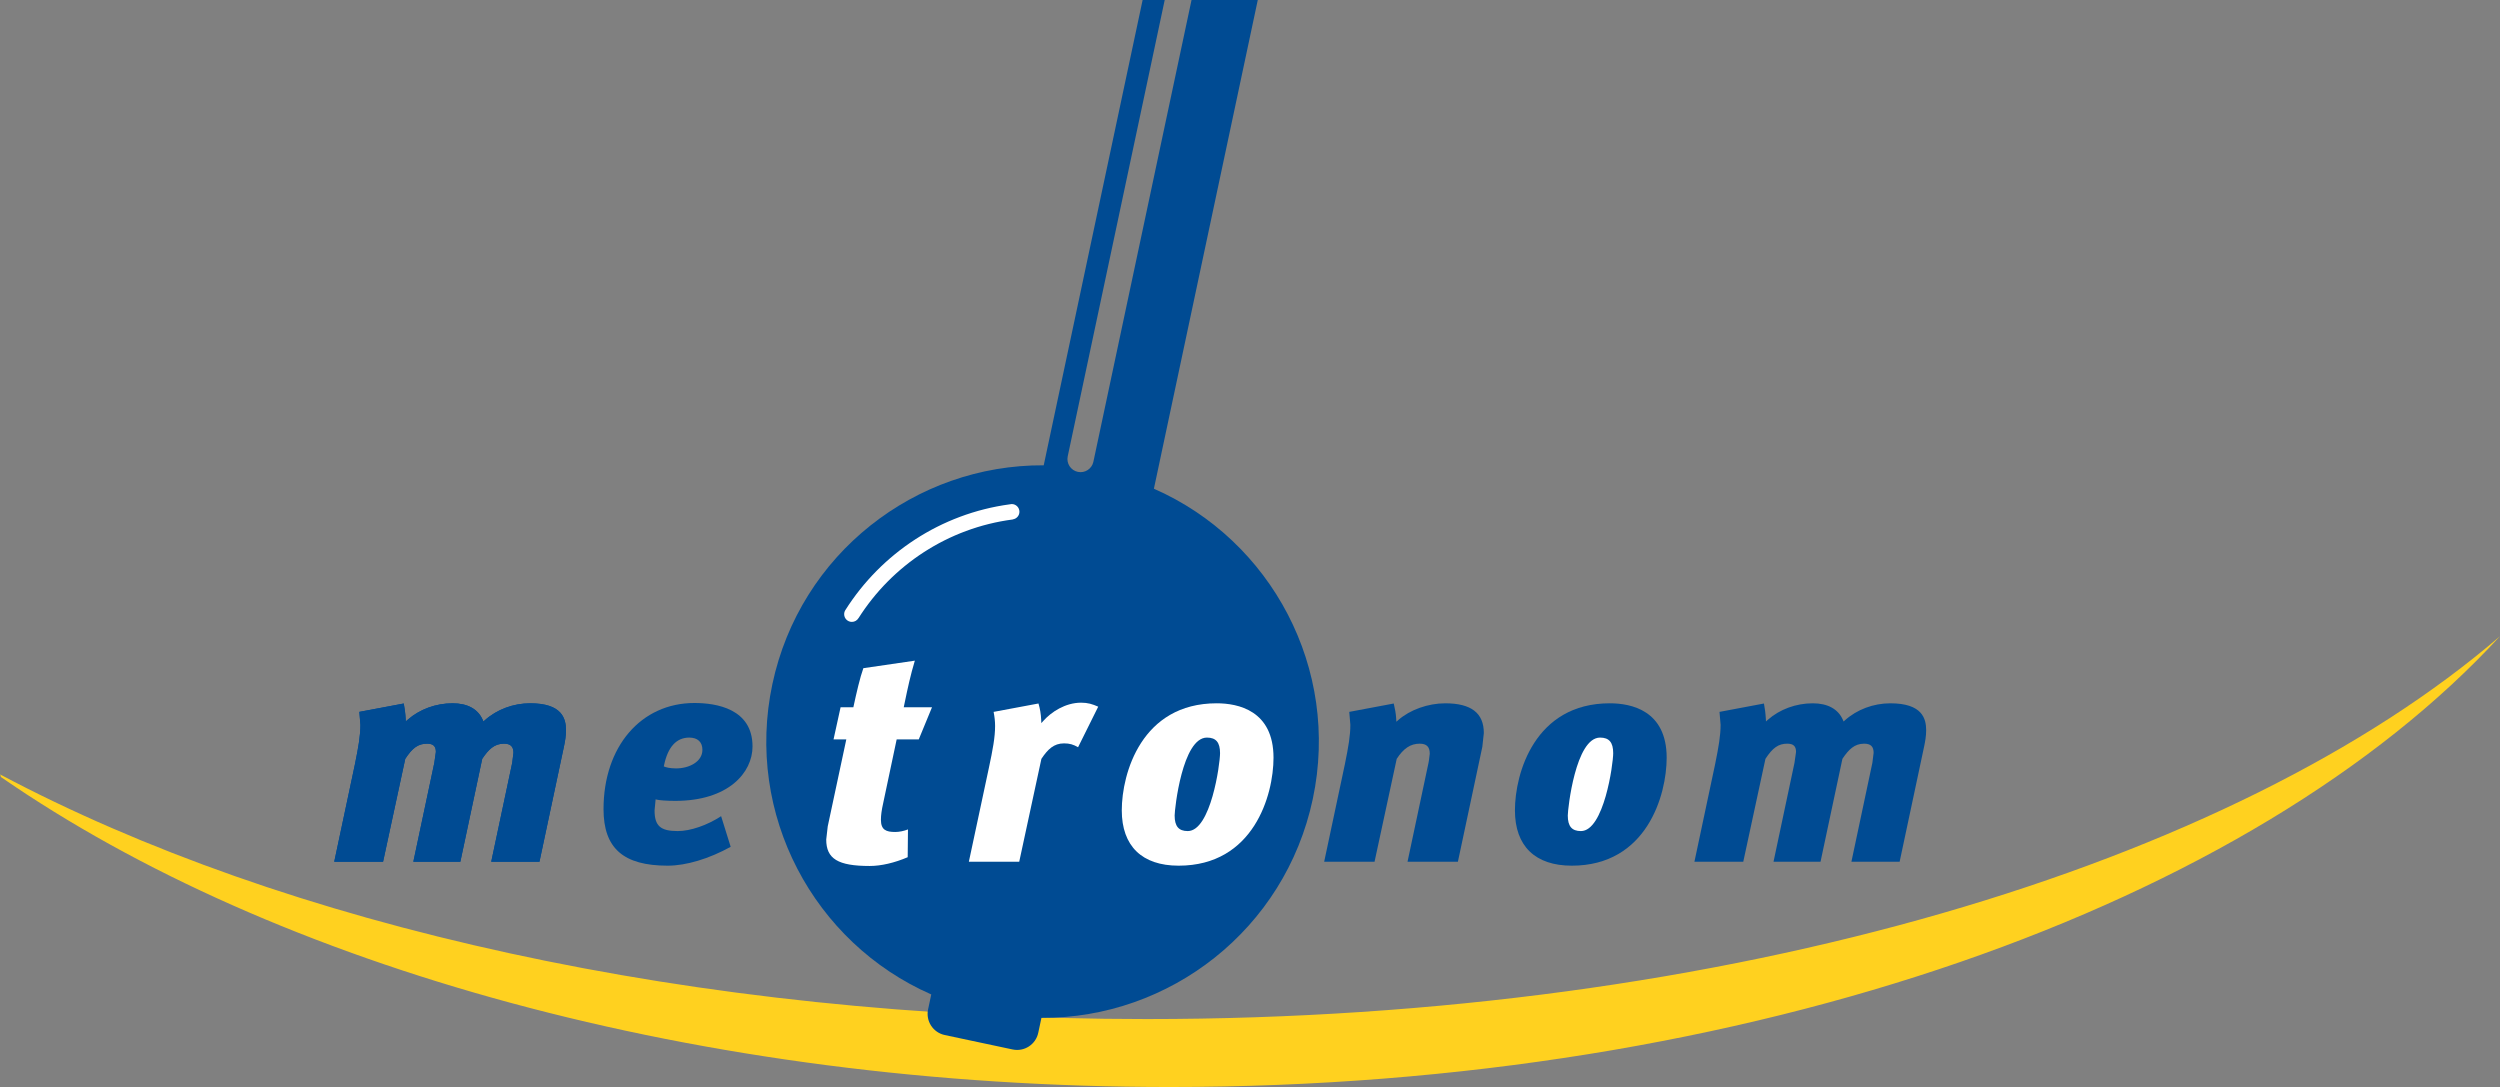 <?xml version="1.0" encoding="utf-8"?>
<!-- Generator: Adobe Illustrator 12.0.0, SVG Export Plug-In . SVG Version: 6.00 Build 51448)  -->
<!DOCTYPE svg PUBLIC "-//W3C//DTD SVG 1.1//EN" "http://www.w3.org/Graphics/SVG/1.1/DTD/svg11.dtd">
<svg  version="1.1" id="Ebene_1" xmlns:x="http://ns.adobe.com/Extensibility/1.0/" xmlns:i="http://ns.adobe.com/AdobeIllustrator/10.0/" xmlns:graph="http://ns.adobe.com/Graphs/1.0/"
	 xmlns="http://www.w3.org/2000/svg" xmlns:xlink="http://www.w3.org/1999/xlink" width="421.555" height="183.294" viewBox="0 0 421.555 183.294"
	 overflow="visible" enable-background="new 0 0 421.555 183.294" xml:space="preserve">
<rect x="0" y="0" width="421.555" height="183.294" fill="#808080" stroke="none"/>
<g>
	<path fill="#FFD11F" d="M421.555,107.278c-41.494,45.106-126.355,76.016-224.3,76.016
		c-79.584,0-150.999-20.398-197.061-52.246c-0.181-0.125,0.057-0.13-0.194-0.473
		c47.812,25.395,116.684,41.261,193.387,41.261C291.406,171.836,376.82,145.8,421.555,107.278
		L421.555,107.278z"/>
	<path fill="#004B93" d="M110.791,134.847c0.385,0.096,1.594,0.198,3.078,0.198
		c8.948,0,13.023-4.757,13.023-9.177c0-6.377-6.135-7.328-9.792-7.328
		c-9.027,0-15.332,7.358-15.332,17.896c0,6.595,3.336,9.535,10.818,9.535
		c3.114,0,6.975-1.163,10.621-3.181c-0.097-0.309-1.472-4.718-1.612-5.165
		c-2.323,1.522-5.16,2.511-7.315,2.511c-2.92,0-3.906-0.882-3.906-3.494l0.179-1.856
		L110.791,134.847L110.791,134.847z M111.969,129.058c0.645-3.107,2.079-4.684,4.26-4.684
		c1.406,0,2.213,0.75,2.213,2.059c0,2.037-2.276,3.137-4.419,3.137c-1.157,0-1.766-0.209-1.925-0.272
		l-0.165-0.066L111.969,129.058L111.969,129.058z"/>
	<path fill="#004B93" d="M130.239,115.362c4.671-21.98,24.136-37.015,45.756-36.902L192.672,0h3.725
		l-16.355,76.945c-0.254,1.195,0.509,2.369,1.704,2.623c1.194,0.254,2.369-0.508,2.623-1.703
		L200.919,0h11.171l-17.517,82.409c19.796,8.691,31.462,30.343,26.791,52.323
		c-4.672,21.979-24.135,37.014-45.756,36.901l-0.536,2.524c-0.418,1.968-2.353,3.224-4.32,2.806
		l-11.452-2.435c-1.968-0.418-3.224-2.353-2.806-4.319l0.537-2.524
		C137.233,158.993,125.566,137.343,130.239,115.362L130.239,115.362z"/>
	<path fill="#FFFFFF" d="M170.599,84.994c-0.113,0-0.221,0.019-0.325,0.046
		c-11.652,1.574-21.666,8.29-27.696,17.785c-0.146,0.21-0.233,0.465-0.233,0.74
		c0,0.719,0.583,1.301,1.301,1.301c0.474,0,0.885-0.256,1.112-0.635l0.005,0.004
		c5.655-8.919,15.075-15.215,26.03-16.643l-0.002-0.016c0.626-0.094,1.108-0.629,1.108-1.281
		C171.899,85.577,171.317,84.994,170.599,84.994L170.599,84.994z"/>
	<path fill="#004B93" d="M314.336,125.4c-1.631,0-2.611,0.979-3.664,2.557
		c-0.029,0.069-3.334,15.674-3.689,17.348c-0.318,0-7.449,0-7.928,0
		c0.104-0.496,3.535-16.673,3.535-16.673l0.262-1.84c0-0.976-0.447-1.392-1.494-1.392
		c-1.465,0-2.459,0.693-3.666,2.56c-0.027,0.066-3.381,15.676-3.738,17.345c-0.32,0-7.756,0-8.236,0
		c0.105-0.496,3.484-16.416,3.484-16.416c0.615-3.022,0.928-4.882,0.928-6.663
		c0,0-0.18-2.177-0.182-2.188c0.361-0.068,7.102-1.336,7.492-1.41
		c0.143,0.688,0.275,1.716,0.32,2.584l0.023,0.438l0.328-0.29c1.994-1.759,4.748-2.768,7.557-2.768
		c2.527,0,4.287,0.967,5.088,2.797l0.117,0.27l0.219-0.196c2.027-1.824,4.816-2.87,7.656-2.87
		c5.42,0,6.047,2.602,6.047,4.56c0,0.96-0.17,1.902-0.355,2.777
		c0,0.001-4.049,19.047-4.119,19.377c-0.318,0-7.652,0-8.133,0c0.104-0.496,3.535-16.673,3.535-16.673
		c0-0.003,0.211-1.686,0.211-1.686C315.934,125.877,315.441,125.4,314.336,125.4L314.336,125.4z"/>
	<path fill="#004B93" d="M249.953,125.933c-0.002,0.008-4.049,19.043-4.119,19.372c-0.32,0-8.012,0-8.494,0
		c0.105-0.496,3.537-16.673,3.537-16.673c0.002-0.009,0.07-0.401,0.07-0.401l0.141-1.131
		c0-1.175-0.525-1.699-1.701-1.699c-1.531,0-2.725,0.789-3.871,2.56
		c-0.027,0.066-3.379,15.676-3.738,17.345c-0.318,0-8.01,0-8.494,0
		c0.105-0.496,3.486-16.416,3.486-16.416c0.615-3.019,0.928-4.876,0.928-6.663
		c0,0-0.18-2.177-0.182-2.188c0.361-0.068,7.125-1.341,7.5-1.412c0.195,0.839,0.369,1.678,0.416,2.638
		l0.02,0.438l0.33-0.289c1.988-1.739,5.021-2.82,7.914-2.82c4.381,0,6.51,1.643,6.51,5.021
		C250.205,123.612,249.953,125.931,249.953,125.933L249.953,125.933z"/>
	<path fill="#004B93" d="M89.393,118.591c-2.839,0-5.63,1.046-7.655,2.87l-0.219,0.196l-0.117-0.27
		c-0.802-1.83-2.562-2.797-5.091-2.797c-2.807,0-5.561,1.009-7.555,2.768l-0.33,0.29l-0.022-0.438
		c-0.045-0.864-0.178-1.894-0.32-2.584c-0.391,0.074-7.13,1.343-7.492,1.41
		c0.002,0.017,0.006,0.05,0.006,0.05l0.175,2.139c0,1.785-0.312,3.644-0.928,6.663
		c0,0-3.379,15.92-3.485,16.416c0.482,0,7.918,0,8.237,0c0.358-1.669,3.71-17.278,3.739-17.345
		c1.207-1.866,2.2-2.56,3.666-2.56c1.047,0,1.494,0.416,1.494,1.392l-0.261,1.84
		c0,0-3.431,16.177-3.537,16.673c0.48,0,7.61,0,7.929,0c0.354-1.674,3.659-17.278,3.688-17.349
		c1.054-1.577,2.034-2.556,3.666-2.556c1.104,0,1.597,0.477,1.597,1.546c0,0-0.21,1.683-0.21,1.686
		c0,0-3.431,16.177-3.536,16.673c0.481,0,7.815,0,8.134,0c0.07-0.33,4.119-19.376,4.119-19.377
		c0.176-0.833,0.355-1.813,0.355-2.777C95.44,121.192,94.813,118.591,89.393,118.591L89.393,118.591z"
		/>
	<path fill="#004B93" d="M95.085,125.928c0,0.001-4.049,19.047-4.119,19.377c-0.319,0-7.653,0-8.134,0
		c0.105-0.496,3.536-16.673,3.536-16.673c0-0.003,0.21-1.686,0.21-1.686
		c0-1.069-0.493-1.546-1.597-1.546c-1.632,0-2.612,0.979-3.666,2.556
		c-0.029,0.07-3.334,15.675-3.688,17.349c-0.319,0-7.448,0-7.929,0
		c0.105-0.496,3.537-16.673,3.537-16.673l0.261-1.84c0-0.976-0.447-1.392-1.494-1.392
		c-1.465,0-2.459,0.693-3.666,2.56c-0.028,0.066-3.38,15.676-3.739,17.345c-0.319,0-7.755,0-8.237,0
		c0.106-0.496,3.485-16.416,3.485-16.416c0.616-3.02,0.928-4.878,0.928-6.663l-0.175-2.139
		c0,0-0.004-0.033-0.006-0.05c0.362-0.067,7.102-1.336,7.492-1.41
		c0.143,0.69,0.275,1.72,0.32,2.584l0.022,0.438l0.33-0.29
		c1.995-1.759,4.748-2.768,7.555-2.768c2.528,0,4.289,0.967,5.091,2.797l0.117,0.27l0.219-0.196
		c2.025-1.824,4.816-2.87,7.655-2.87c5.42,0,6.047,2.602,6.047,4.56
		C95.44,124.114,95.261,125.095,95.085,125.928L95.085,125.928z"/>
	<path fill="#FFFFFF" d="M154.262,111.401c-0.735,2.441-1.22,4.716-1.674,6.907l-0.197,0.949
		c0,0,4.214,0,4.767,0c-0.212,0.516-2.138,5.188-2.236,5.424c-0.262,0-3.724,0-3.724,0l-2.293,10.839
		c-0.241,1.06-0.363,1.973-0.363,2.712c0,1.721,0.886,2.058,2.417,2.058l0,0
		c0.707,0,1.476-0.172,2.145-0.432c-0.004,0.506-0.044,4.42-0.047,4.686
		c-2.204,0.946-4.474,1.479-6.407,1.479c-5.344,0-7.33-1.207-7.33-4.456l0.253-2.218l3.132-14.667
		c0,0-1.748,0-2.153,0c0.1-0.455,1.124-5.124,1.189-5.424c0.29,0,2.155,0,2.155,0l0.036-0.167
		c0.492-2.281,1.071-4.807,1.648-6.42C145.824,112.635,153.677,111.487,154.262,111.401L154.262,111.401z
		"/>
	<path fill="#FFFFFF" d="M175.939,121.547c1.32-1.479,3.685-3.059,6.357-3.059
		c1.143,0,1.889,0.233,2.887,0.673c-0.191,0.385-3.226,6.499-3.396,6.839
		c-0.788-0.457-1.425-0.651-2.365-0.651c-1.73,0-2.744,0.998-3.818,2.608
		c-0.029,0.069-3.381,15.679-3.74,17.348c-0.319,0-8.01,0-8.493,0
		c0.106-0.496,3.382-15.853,3.382-15.853c0.652-3.053,1.041-5.146,1.041-7.03
		c0-0.812-0.094-1.588-0.248-2.383c0.354-0.066,7.198-1.347,7.564-1.415
		c0.261,0.879,0.411,1.748,0.459,2.792l0.024,0.519L175.939,121.547L175.939,121.547z"/>
	<path fill="#FFFFFF" d="M205.157,118.591c-12.655,0-16,11.808-16,18.052c0,6.016,3.405,9.329,9.587,9.329
		c12.656,0,15.999-11.908,15.999-18.205C214.742,119.783,208.737,118.591,205.157,118.591L205.157,118.591z
		 M200.283,140.137c-1.53,0-2.212-0.809-2.212-2.622c0-1.112,1.306-13.141,5.444-13.141
		c1.531,0,2.212,0.81,2.212,2.624C205.727,128.87,204.158,140.137,200.283,140.137L200.283,140.137z"/>
	<path fill="#004B93" d="M265.037,145.972c-6.182,0-9.586-3.313-9.586-9.329
		c0-6.244,3.342-18.052,15.998-18.052c3.58,0,9.588,1.192,9.588,9.176
		C281.037,134.063,277.691,145.972,265.037,145.972L265.037,145.972z"/>
	<path fill="#FFFFFF" d="M269.807,124.374c-4.137,0-5.443,12.028-5.443,13.141
		c0,1.813,0.684,2.622,2.213,2.622c3.875,0,5.443-11.267,5.443-13.139
		C272.02,125.184,271.338,124.374,269.807,124.374L269.807,124.374z"/>
</g>
</svg>
